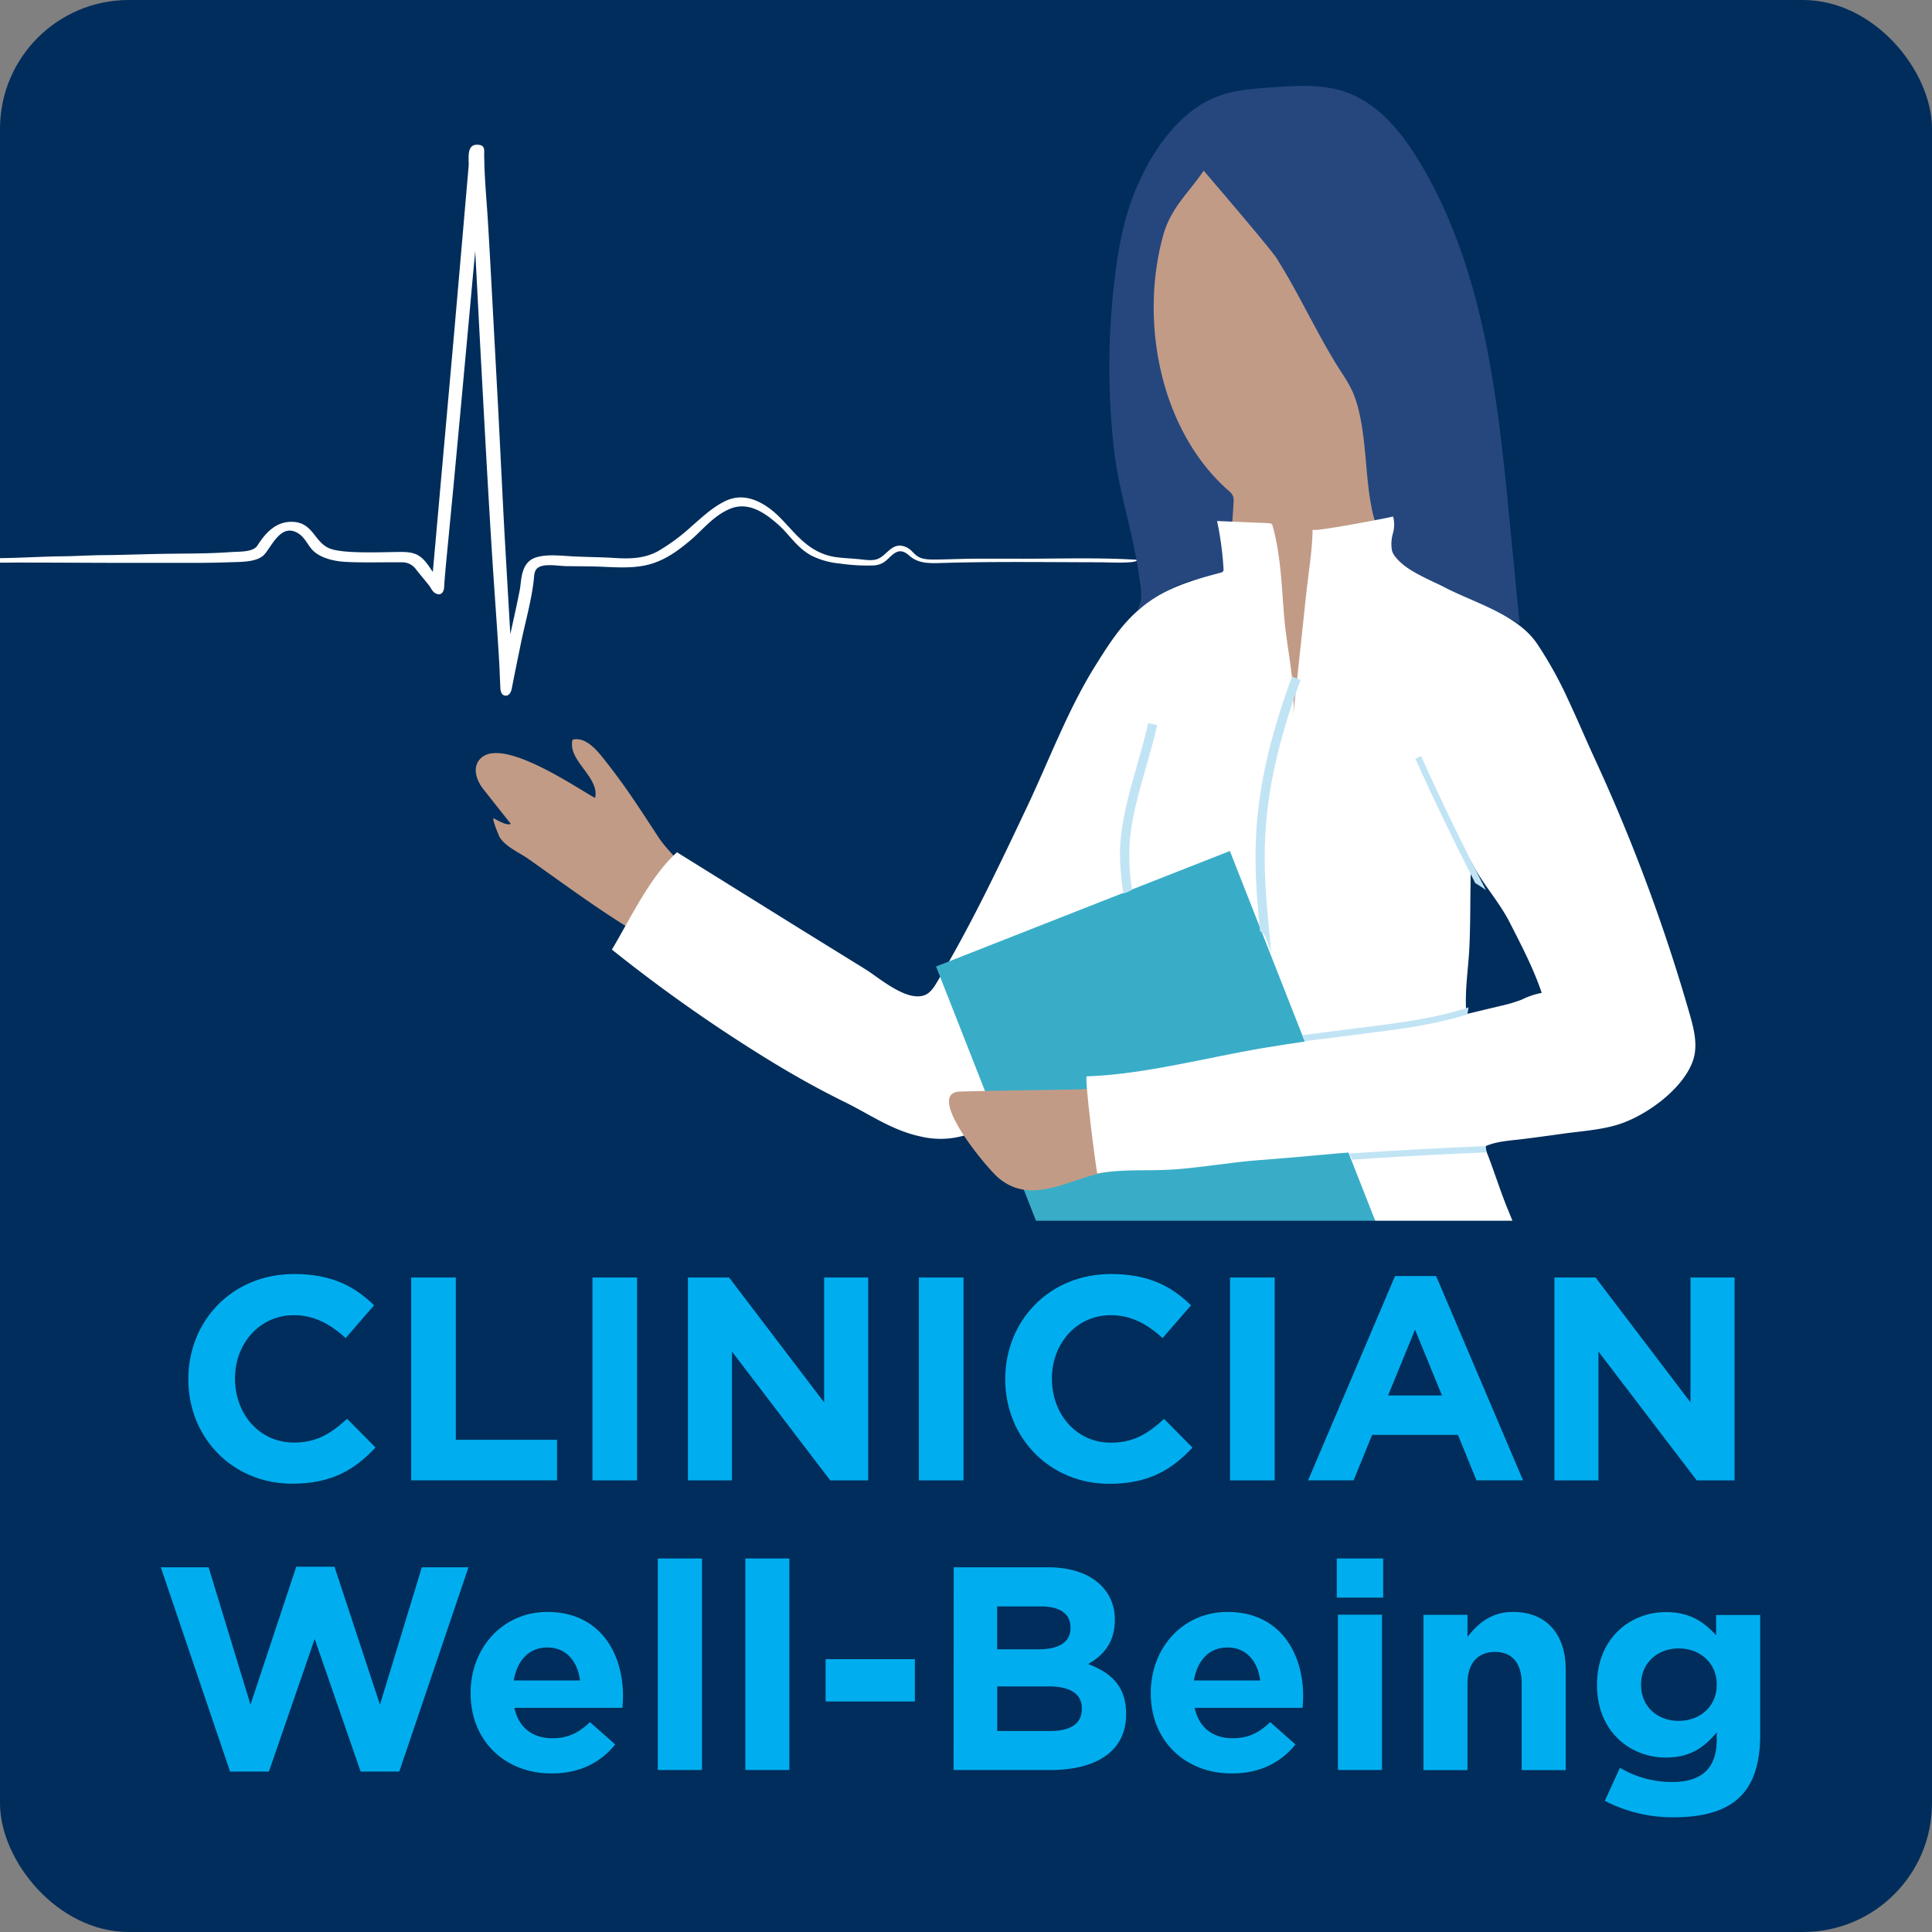 <svg id="Layer_1" data-name="Layer 1" xmlns="http://www.w3.org/2000/svg" viewBox="0 0 600 600"><rect x="0" y="0" width="600" height="600" fill="#808080" stroke="none"/><defs><style>.cls-1{fill:#002d5b;}.cls-2{fill:#fff;}.cls-3{fill:#c29b86;}.cls-4{fill:#25477e;}.cls-5{fill:#39adc8;}.cls-6{fill:#c1e4f5;}.cls-7{fill:#00aeef;}.cls-8{fill:#fccbb4;}</style></defs><rect class="cls-1" width="600" height="600" rx="40"/><path class="cls-2" d="M353.16,173.85c-12.34-.77-25-.29-37.34-.34l-12.49,0c-4,0-7.91.19-11.88.25-2,0-4.34.13-6-.71s-2.29-2.36-4-3.12c-4.54-2-6,2.9-9.31,3.8-1.86.51-4.13,0-6-.13-2.23-.21-5.53-.32-7.68-.78-9.56-2-13.12-10.33-19.58-15-3.85-2.78-8.59-4.66-13.7-2.18-4.08,2-7.24,5.09-10.35,7.76a59.91,59.91,0,0,1-10.53,7.8c-4.2,2.25-8.44,2.4-13.52,2.08-4.2-.26-8.38-.27-12.58-.48-3.62-.18-8-.75-11.44.22-5.19,1.44-4.73,7.19-5.37,10.36-.9,4.52-1.89,9-2.91,13.55l-1.62-28.13c-.42-7.23-.76-14.45-1.13-21.68s-.72-14.62-1.11-21.93q-.85-15.75-1.7-31.5c-.45-8.41-.9-16.82-1.41-25.22-.36-5.81-.91-11.62-1.08-17.43,0-1-.07-2-.06-3.08,0-1.39.37-3.16-2.51-3-3.1.17-2.16,4.84-2.32,6.6l-.57,6.62q-.51,5.76-1,11.52-1.31,15.06-2.62,30.11-.64,7.33-1.3,14.68-1.53,17.17-3.07,34.36l-2.43,27.32c-.05.49-.09,1-.13,1.45-1.31-1.82-2.43-4-4.84-5.32-2-1-4.38-.9-6.71-.87-4.8.06-15.26.49-19.77-.85-5.54-1.64-5.48-8.23-12.18-8.52-5.75-.24-9,4.32-11,7.4-1.37,2.06-5.44,1.8-8.29,2-3.7.27-7.42.37-11.13.43l-6.83.07c-7.06.06-14.12.37-21.18.44-4.31,0-8.62.32-12.93.36-7.27.07-14.57.63-21.83.57-.85,0-2.34-.24-3,.28-.84.66-.24.83.73.92,3.5.32,7,.18,9.85.18,10,0,20.06.06,30.09.09,5,0,10.08,0,15.12,0l10.63,0c3.42,0,6.83-.07,10.25-.19s7.56,0,10.07-1.83,5.3-10.59,11-7.24c2.39,1.41,3.12,4,5,5.69s4.94,2.74,8.16,3.12c3.84.45,12.37.27,16.26.27,1,0,2,0,2.93,0a5.27,5.27,0,0,1,4.47,2.34c1.33,1.63,2.68,3.26,4,4.92.57.75,1,1.86,1.95,2.38,1.9,1,2.61-.7,2.68-1.77.22-3.57.57-7.12.91-10.69q1-10.38,2-20.77,2.67-28.45,5.27-56.91.72-8.06,1.49-16.1c.64,12.1,1.25,24.2,1.92,36.3,1,18.49,2,37,3.15,55.47.74,12.06,1.68,24.1,2.39,36.16.13,2.22.17,4.43.3,6.65.05.78-.14,3.25,1.56,3.43,1.49.16,1.92-1.63,2.05-2.29.89-4.66,1.87-9.31,2.82-14,1.35-6.56,3.26-13.12,4-19.72.16-1.5,0-3.54,2.34-4.2s5.32-.05,7.74,0l7.44.08c5.62.06,11.67.84,17.15-.33,5.77-1.22,10.13-4.58,13.89-7.71s7.23-7.77,12.52-9.9c5.92-2.37,11.23,1.83,14.64,4.8,3.66,3.18,5.9,7.36,10.65,9.87a25.12,25.12,0,0,0,8.63,2.38,59.26,59.26,0,0,0,10.65.59c3.08-.28,3.95-1.8,5.74-3.32,2-1.68,3.49-1.25,5.26.31,3,2.64,6.62,2.34,11,2.22,16-.46,32.08-.21,48.11-.19C343.19,174.6,353.55,175.15,353.16,173.85Z"/><path class="cls-3" d="M378.66,227.28a32.37,32.37,0,0,1-4.57-3.08c-8.45-6.85-12.92-19.26-9.48-29.79,3.95-12.07,16.61-17.76,16.05-32.23-.48-12.39-12.56-18.9-17-29.4C353,107.81,352.21,58.54,374,40.09c29.73-25.22,51.09-3.59,60,26.26s-5.44,46.78-7.88,75.55c-.57,6.71-1.12,13.64.95,20,2.25,7,8.4,11.14,14.44,14.59,6.81,3.89,11.2,9.72,10.19,18.39-.64,5.47-4.51,9.94-8.41,13.83-9.18,9.16-19.81,17.35-32.22,21.11C400.4,233.1,388.26,232.62,378.66,227.28Z"/><path class="cls-3" d="M215.19,274.72c-2.32-6.31-7.48-9.71-10.89-15-5.82-8.9-10.67-16.5-17.48-24.89-2.31-2.86-5.49-6-9-5.11-1.68,6.49,8.44,11.53,7,18.09-5.88-3.12-30.79-20.55-36.39-11.22-1.4,2.35-.44,5.43,1.09,7.7.51.76,9.11,11.55,9.11,11.55-1.1.72-4.28-1.15-5.23-1.68s1.6,5.57,1.78,5.86c2,3.08,6.07,4.72,8.93,6.73,13.68,9.65,27.1,19.77,41.92,27.62a5.5,5.5,0,0,0,3.58.92c1.31-.29,2.21-1.47,3-2.58C217,286.48,217.27,280.35,215.19,274.72Z"/><path class="cls-4" d="M428.22,164.58c2.29,5.28,5.92,10.27,10.72,13,10.6,6,22.39,10,33,16.16q-1.5-15.4-3-30.81C465.2,124,461,83.59,440.74,50.1c-5.52-9.14-12.74-18-22.83-21.53-7-2.41-14.6-2-22-1.5-10.91.7-19.15,1.39-27.75,9-7,6.19-12,14.5-15.56,23.07s-5.21,17.59-6.34,26.7a228,228,0,0,0-.3,53.76c1,8.8,3.32,17.38,5.27,26,1,4.49,1.93,9,2.55,13.57.51,3.81,1.45,7-.75,10.59.58-1,3.31-2.1,4.29-2.85,1.15-.86,2.23-1.72,3.45-2.47a42.11,42.11,0,0,1,9.27-4.21c.76-.24,9.74-1.64,9.78-1.75,2.23-7.29,2.87-14.87,3.27-22.45a4.68,4.68,0,0,0-.18-2,4.77,4.77,0,0,0-1.41-1.69c-21.25-18.72-27.64-52.56-20.27-79.22,2.4-8.66,7.83-13.06,12.58-20.12,0,0,20.69,24.1,22.62,27.15,7.26,11.48,12.79,24.07,20.2,35.54a43.68,43.68,0,0,1,3.4,5.89c3.64,8.25,3.83,20.23,4.89,29.19a69.66,69.66,0,0,0,1.17,7.48A36.48,36.48,0,0,0,428.22,164.58Z"/><path class="cls-2" d="M524.74,314.92a551.16,551.16,0,0,0-29.38-79.07c-2.71-5.86-5.36-12.17-8.26-18.34a123,123,0,0,0-9.82-17.71c-6.27-9.07-19.25-12.5-28.95-17.55-4.22-2.2-14.69-6.13-16.05-11.33a11.89,11.89,0,0,1,.3-5.26,9.86,9.86,0,0,0,.06-5.25c-2.4.6-25,4.92-25,4.08-.11,6.62-1.28,13.44-2,20q-2,19-4.07,38c.91-9.44-1.84-20.6-2.68-30.07-.88-9.79-1-19.38-3.62-28.95a1.37,1.37,0,0,0-.36-.72,1.47,1.47,0,0,0-.94-.27l-16-.68a98.28,98.28,0,0,1,2,14.78,1.28,1.28,0,0,1-.16.89,1.33,1.33,0,0,1-.74.39c-8.56,2.26-16.79,4.63-23.86,10.23a42.18,42.18,0,0,0-4.48,4.07c-4.15,4.34-7.36,9.47-10.55,14.56-8.41,13.45-14.23,29-21,43.39-8.81,18.61-17.63,37.26-28.2,54.93-1,1.68-2.16,3.46-4,4.08-5.65,1.9-14-5.49-18.28-8.15L249.5,289.1l-39.26-24.42c-8.45,7.67-14.37,20.45-20.21,30.22a480.52,480.52,0,0,0,48,33.83c7.92,4.89,16,9.44,24.27,13.5,7.85,3.85,14.78,8.85,23.54,10.7a26.65,26.65,0,0,0,14.1-.43c4.82-1.67,8.78-5.15,12.48-8.66,18.76-17.82,29.93-38.37,41.5-61.33l.24-.47c-.07.13-.13.26-.19.4-2.94,7,2,14.7,3.95,21.5a186.11,186.11,0,0,1,5.26,24.94,101.65,101.65,0,0,1,1.16,18.84c-.33,7.37-1.81,14.63-3.29,21.86-4.4,21.53-12.21,41.72-12.21,64.17q-1.83,58.32-6.65,116.48c33.38-11.78,66.84-4.63,101.11-3.73,13.77.37,26.29,3.76,39.47,2.51a5.2,5.2,0,0,0,3.1-1c1-.89,1.14-2.35,1.24-3.67,2.16-30.28,5.7-60.63,3.7-91-1.8-27.31-12.39-52.9-22.62-77.94-2.6-6.37-4.55-12.95-7.17-19.31,3.66-1.67,7.85-1.84,11.79-2.33s8.15-1.06,12.21-1.63c5.57-.79,11.6-1.15,17-2.74,8.72-2.55,20.33-10.82,23.61-19.64C527.44,325,526.13,319.77,524.74,314.92ZM384.14,199.28l-.11-.1Zm88.52,111.13-.27.11a44.27,44.27,0,0,1-6.21,1.83l-10.06,2.41a.64.64,0,0,1-.63-.06.65.65,0,0,1-.14-.43c-.49-7,.7-13.58,1-20.55.39-8.75.17-17.52.51-26.25,3.21,6.63,8.47,12.16,11.93,18.88,3.58,7,7.55,14.61,10,22A24.17,24.17,0,0,0,472.66,310.41Z"/><rect class="cls-5" x="313.89" y="277.19" width="98.05" height="145.4" transform="translate(-102.84 157.02) rotate(-21.46)"/><path class="cls-3" d="M359.51,350.62c.38,10.84-7.85,11.84-17,13.59-10.75,2.06-22.12,10.13-32.32,1.69-3.82-3.16-23.28-26.61-12-26.91,12-.32,24-.43,36-.65,8.19-.14,22.88-3,24.9,8.45A27.18,27.18,0,0,1,359.51,350.62Z"/><path class="cls-6" d="M461.47,276.42c-7.08-13.7-13.83-27.62-20.15-41.61l-1.78.81c5.85,13,12.08,25.87,18.59,38.6C459.28,274.92,460.39,275.65,461.47,276.42Z"/><path class="cls-2" d="M340.76,364.44c8.09-1.51,15.93-.68,24-1.27,8.83-.64,17.64-2.25,26.51-2.9,21.37-1.56,43.19-4.49,64.56-3.77q-.29-20.82-1.76-41.59c-20.05,4.88-41.39,7.17-61.88,10.58-17.73,3-36.84,8.16-54.67,8.79C336.67,334.31,340.3,362.45,340.76,364.44Z"/><path class="cls-6" d="M424.84,318.88l-20.46,2.6a11.06,11.06,0,0,1,.8,1.88l19.91-2.53c9.79-1.24,20.49-2.61,30.62-5.8.12-.72.24-1.44.37-2.18C445.83,316.21,434.85,317.61,424.84,318.88Z"/><path class="cls-6" d="M420,360.15q20.87-1.41,41.67-2.26l-.06-.46a6.73,6.73,0,0,1-.13-.9c0-.12,0-.24,0-.35s0-.16,0-.24q-21.19.85-42.49,2.31C419.35,358.88,419.68,359.51,420,360.15Z"/><path class="cls-6" d="M393.08,291.18a46.65,46.65,0,0,1,1.72,4.65c-.16-1.77-.33-3.52-.5-5.25-2.18-22.7-4.07-42.3,9.61-79.43l-2.67-1c-13.58,36.85-12.07,56.7-9.93,79.07A3.66,3.66,0,0,1,393.08,291.18Z"/><path class="cls-6" d="M350.51,276.89a4.18,4.18,0,0,1,1.07-.49,67.39,67.39,0,0,1-.67-15.83c.79-7.6,2.93-15.08,5-22.31,1.21-4.26,2.48-8.66,3.46-13.07l-2.78-.62c-1,4.33-2.22,8.69-3.43,12.91-2.1,7.35-4.28,15-5.09,22.79-.63,6,.06,11.75.77,17.27Z"/><rect class="cls-1" x="64.82" y="379.11" width="488.69" height="184.7"/><path class="cls-7" d="M58.49,428.42v-.18c0-17.91,13.5-32.58,32.85-32.58,11.87,0,19,4,24.83,9.72l-8.82,10.17c-4.85-4.41-9.81-7.11-16.1-7.11-10.62,0-18.27,8.82-18.27,19.62v.18C73,439,80.45,448,91.25,448c7.2,0,11.61-2.88,16.55-7.38l8.82,8.91c-6.48,6.93-13.67,11.24-25.82,11.24C72.26,460.81,58.49,446.5,58.49,428.42Z"/><path class="cls-7" d="M127.7,396.74h13.86v50.39H173v12.6H127.7Z"/><path class="cls-7" d="M184,396.74h13.85v63H184Z"/><path class="cls-7" d="M213.64,396.74h12.78l29.52,38.79V396.74h13.68v63H257.83l-30.51-40v40H213.64Z"/><path class="cls-7" d="M285.37,396.74h13.86v63H285.37Z"/><path class="cls-7" d="M312.19,428.42v-.18c0-17.91,13.5-32.58,32.85-32.58,11.88,0,19,4,24.84,9.72l-8.82,10.17c-4.86-4.41-9.81-7.11-16.11-7.11-10.62,0-18.27,8.82-18.27,19.62v.18c0,10.8,7.47,19.8,18.27,19.8,7.2,0,11.61-2.88,16.56-7.38l8.82,8.91c-6.48,6.93-13.68,11.24-25.83,11.24C326,460.81,312.19,446.5,312.19,428.42Z"/><path class="cls-7" d="M382,396.74h13.86v63H382Z"/><path class="cls-7" d="M433.24,396.29H446l27,63.44H458.53l-5.76-14.12H426.13l-5.76,14.12H406.24Zm14.58,37.08-8.37-20.43-8.37,20.43Z"/><path class="cls-7" d="M482.74,396.74h12.78L525,435.53V396.74h13.68v63H526.93l-30.51-40v40H482.74Z"/><path class="cls-7" d="M49.94,486.74H64.79l13,42.66L92,486.56h11.88L118,529.4l13-42.66h14.49L124,550.18H112L97.73,509,83.51,550.18H71.45Z"/><path class="cls-7" d="M146.15,525.89v-.18c0-13.77,9.81-25.11,23.85-25.11,16.11,0,23.49,12.51,23.49,26.19,0,1.08-.09,2.33-.18,3.6H159.74c1.35,6.2,5.67,9.44,11.79,9.44,4.59,0,7.92-1.43,11.7-5l7.83,6.93c-4.5,5.58-11,9-19.71,9C156.86,550.81,146.15,540.64,146.15,525.89Zm34-4c-.81-6.12-4.41-10.26-10.17-10.26s-9.36,4.05-10.44,10.26Z"/><path class="cls-7" d="M204.29,484H218v65.69H204.29Z"/><path class="cls-7" d="M231.47,484h13.68v65.69H231.47Z"/><path class="cls-7" d="M256.4,515.27h27.72v13.14H256.4Z"/><path class="cls-7" d="M296.18,486.74h29.24c7.2,0,12.87,2,16.47,5.58A14.45,14.45,0,0,1,346.21,503v.18c0,7.11-3.78,11.07-8.28,13.59,7.29,2.79,11.79,7,11.79,15.48v.18c0,11.51-9.36,17.27-23.58,17.27h-30Zm36.26,18.63c0-4.14-3.23-6.48-9.08-6.48H309.68v13.32h12.78c6.12,0,10-2,10-6.66Zm-6.74,18.36h-16v13.85h16.46c6.12,0,9.81-2.16,9.81-6.83v-.18C336,526.34,332.8,523.73,325.7,523.73Z"/><path class="cls-7" d="M357.38,525.89v-.18c0-13.77,9.8-25.11,23.84-25.11,16.11,0,23.49,12.51,23.49,26.19,0,1.08-.09,2.33-.18,3.6H371c1.35,6.2,5.67,9.44,11.79,9.44,4.59,0,7.92-1.43,11.7-5l7.83,6.93c-4.5,5.58-11,9-19.71,9C368.08,550.81,357.38,540.64,357.38,525.89Zm34-4c-.81-6.12-4.41-10.26-10.17-10.26s-9.36,4.05-10.44,10.26Z"/><path class="cls-7" d="M415.15,484h14.4v12.15h-14.4Zm.36,17.46h13.68v48.23H415.51Z"/><path class="cls-7" d="M442.06,501.5h13.68v6.84c3.15-4,7.2-7.74,14.13-7.74,10.35,0,16.38,6.84,16.38,17.91v31.22H472.57v-26.9c0-6.48-3.06-9.81-8.28-9.81s-8.55,3.33-8.55,9.81v26.9H442.06Z"/><path class="cls-7" d="M498.4,559.27,503.08,549a31.48,31.48,0,0,0,16.29,4.41c9.36,0,13.77-4.5,13.77-13.13V538c-4,4.85-8.46,7.82-15.75,7.82-11.25,0-21.42-8.19-21.42-22.49v-.18c0-14.4,10.35-22.5,21.42-22.5,7.47,0,11.88,3.15,15.57,7.2v-6.3h13.68v37.34c0,8.64-2.07,14.94-6.12,19-4.5,4.5-11.43,6.48-20.79,6.48A45.77,45.77,0,0,1,498.4,559.27Zm34.74-36v-.18c0-6.57-5.13-11.16-11.79-11.16s-11.7,4.59-11.7,11.16v.18c0,6.66,5,11.16,11.7,11.16S533.14,529.85,533.14,523.28Z"/><path class="cls-8" d="M405,514.89Z"/></svg>